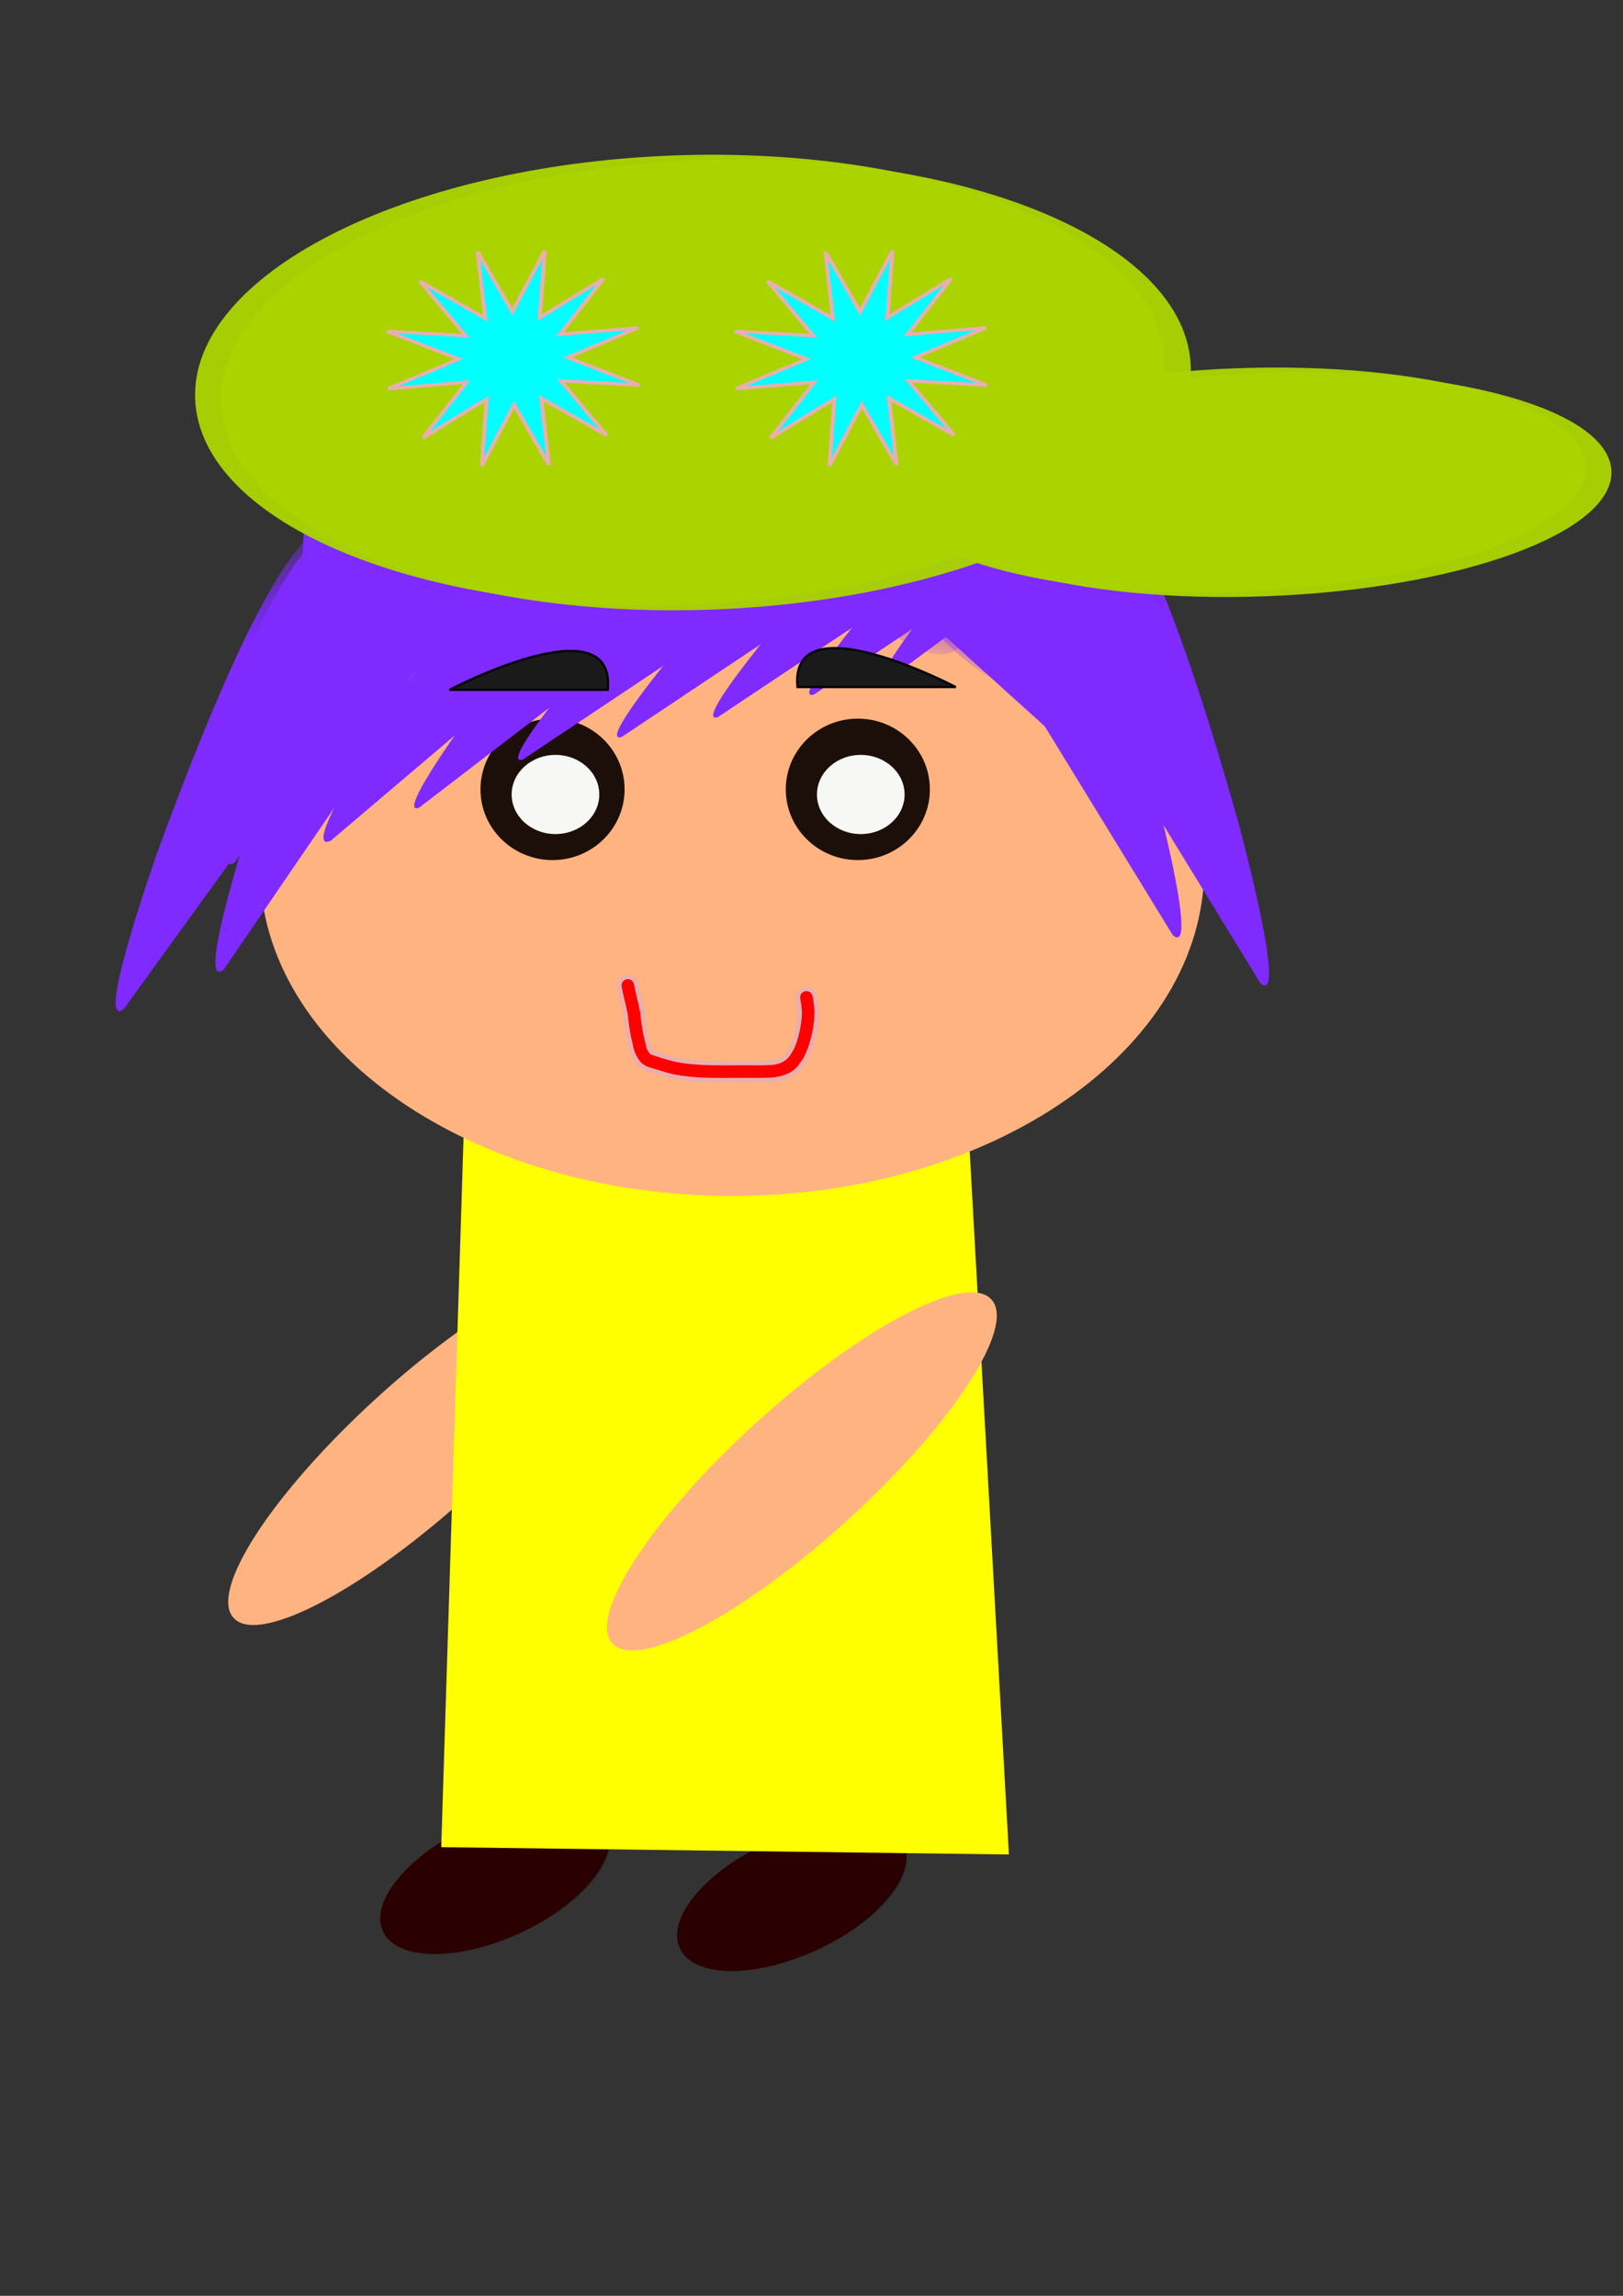 <?xml version="1.0" encoding="UTF-8" standalone="no"?>
<!-- Created with Inkscape (http://www.inkscape.org/) -->

<svg
   xmlns:osb="http://www.openswatchbook.org/uri/2009/osb"
   xmlns:dc="http://purl.org/dc/elements/1.1/"
   xmlns:cc="http://creativecommons.org/ns#"
   xmlns:rdf="http://www.w3.org/1999/02/22-rdf-syntax-ns#"
   xmlns:svg="http://www.w3.org/2000/svg"
   xmlns="http://www.w3.org/2000/svg"
   xmlns:xlink="http://www.w3.org/1999/xlink"
   xmlns:sodipodi="http://sodipodi.sourceforge.net/DTD/sodipodi-0.dtd"
   xmlns:inkscape="http://www.inkscape.org/namespaces/inkscape"
   width="744.094"
   height="1052.362"
   id="svg2"
   version="1.1"
   inkscape:version="0.48.4 r9939"
   sodipodi:docname="16svg.svg">
  <rect width="100%" height="100%" fill="#333333" stroke="none"/>
  <defs
     id="defs4">
    <linearGradient
       inkscape:collect="always"
       id="linearGradient4732">
      <stop
         style="stop-color:#2b0000;stop-opacity:1"
         offset="0"
         id="stop4734" />
      <stop
         style="stop-color:#000000;stop-opacity:0;"
         offset="1"
         id="stop4736" />
    </linearGradient>
    <inkscape:perspective
       sodipodi:type="inkscape:persp3d"
       inkscape:vp_x="0 : 526.18109 : 1"
       inkscape:vp_y="0 : 1000 : 0"
       inkscape:vp_z="744.09448 : 526.18109 : 1"
       inkscape:persp3d-origin="372.04724 : 350.78739 : 1"
       id="perspective3653" />
    <linearGradient
       inkscape:collect="always"
       id="linearGradient5327">
      <stop
         style="stop-color:#7f2aff;stop-opacity:1;"
         offset="0"
         id="stop5329" />
      <stop
         style="stop-color:#7f2aff;stop-opacity:0;"
         offset="1"
         id="stop5331" />
    </linearGradient>
    <linearGradient
       id="linearGradient5223"
       osb:paint="solid">
      <stop
         style="stop-color:#00ffff;stop-opacity:1;"
         offset="0"
         id="stop5225" />
    </linearGradient>
    <linearGradient
       inkscape:collect="always"
       xlink:href="#linearGradient5327"
       id="linearGradient5436"
       gradientUnits="userSpaceOnUse"
       gradientTransform="matrix(0.585,0.222,0.112,-0.296,59.102,867.108)"
       x1="89.18"
       y1="509.747"
       x2="128.665"
       y2="442.354" />
    <linearGradient
       inkscape:collect="always"
       xlink:href="#linearGradient5327"
       id="linearGradient3707"
       gradientUnits="userSpaceOnUse"
       gradientTransform="matrix(-0.772,0.237,0.135,0.332,441.059,154.075)"
       x1="89.18"
       y1="509.747"
       x2="128.665"
       y2="442.354" />
    <linearGradient
       inkscape:collect="always"
       xlink:href="#linearGradient5327"
       id="linearGradient3710"
       gradientUnits="userSpaceOnUse"
       gradientTransform="matrix(0.976,0.003,-0.002,-0.25,413.583,433.781)"
       x1="89.18"
       y1="509.747"
       x2="128.665"
       y2="442.354" />
    <linearGradient
       inkscape:collect="always"
       xlink:href="#linearGradient5327"
       id="linearGradient3713"
       gradientUnits="userSpaceOnUse"
       gradientTransform="matrix(0.606,0.795,-0.42,0.32,347.682,121.797)"
       x1="89.18"
       y1="509.747"
       x2="128.665"
       y2="442.354" />
    <linearGradient
       inkscape:collect="always"
       xlink:href="#linearGradient5327"
       id="linearGradient3716"
       gradientUnits="userSpaceOnUse"
       gradientTransform="matrix(0.806,0.592,-0.313,0.426,347.58,59.401)"
       x1="89.18"
       y1="509.747"
       x2="128.665"
       y2="442.354" />
    <linearGradient
       inkscape:collect="always"
       xlink:href="#linearGradient5327"
       id="linearGradient3719"
       gradientUnits="userSpaceOnUse"
       gradientTransform="matrix(0.869,0.495,-0.262,0.459,217.197,76.6)"
       x1="89.18"
       y1="509.747"
       x2="128.665"
       y2="442.354" />
    <linearGradient
       inkscape:collect="always"
       xlink:href="#linearGradient5327"
       id="linearGradient3722"
       gradientUnits="userSpaceOnUse"
       gradientTransform="matrix(-0.635,-0.655,-0.376,0.364,506.608,172.945)"
       x1="89.18"
       y1="509.747"
       x2="128.665"
       y2="442.354" />
    <linearGradient
       inkscape:collect="always"
       xlink:href="#linearGradient5327"
       id="linearGradient3725"
       gradientUnits="userSpaceOnUse"
       gradientTransform="matrix(-0.844,0.536,0.283,0.446,400.138,69.541)"
       x1="89.18"
       y1="509.747"
       x2="128.665"
       y2="442.354" />
    <linearGradient
       inkscape:collect="always"
       xlink:href="#linearGradient5327"
       id="linearGradient3728"
       gradientUnits="userSpaceOnUse"
       gradientTransform="matrix(0.823,0.568,-0.285,0.413,263.503,98.464)"
       x1="89.18"
       y1="509.747"
       x2="128.665"
       y2="442.354" />
    <linearGradient
       inkscape:collect="always"
       xlink:href="#linearGradient5327"
       id="linearGradient3731"
       gradientUnits="userSpaceOnUse"
       gradientTransform="matrix(0.331,0.362,-0.328,0.375,593.212,102.738)"
       x1="89.18"
       y1="509.747"
       x2="128.665"
       y2="442.354" />
    <linearGradient
       inkscape:collect="always"
       xlink:href="#linearGradient5327"
       id="linearGradient3734"
       gradientUnits="userSpaceOnUse"
       gradientTransform="matrix(0.5,0.496,-0.495,0.514,662.534,9.393)"
       x1="89.18"
       y1="509.747"
       x2="128.665"
       y2="442.354" />
    <linearGradient
       inkscape:collect="always"
       xlink:href="#linearGradient5327"
       id="linearGradient3737"
       gradientUnits="userSpaceOnUse"
       gradientTransform="matrix(0.5,0.496,-0.495,0.514,618.47,19.761)"
       x1="89.18"
       y1="509.747"
       x2="128.665"
       y2="442.354" />
    <linearGradient
       inkscape:collect="always"
       xlink:href="#linearGradient5327"
       id="linearGradient3740"
       gradientUnits="userSpaceOnUse"
       gradientTransform="matrix(0.5,0.496,-0.495,0.514,574.406,28.833)"
       x1="89.18"
       y1="509.747"
       x2="128.665"
       y2="442.354" />
    <linearGradient
       inkscape:collect="always"
       xlink:href="#linearGradient5327"
       id="linearGradient3743"
       gradientUnits="userSpaceOnUse"
       gradientTransform="matrix(0.5,0.496,-0.495,0.514,529.045,39.202)"
       x1="89.18"
       y1="509.747"
       x2="128.665"
       y2="442.354" />
    <linearGradient
       inkscape:collect="always"
       xlink:href="#linearGradient5327"
       id="linearGradient3746"
       gradientUnits="userSpaceOnUse"
       gradientTransform="matrix(0.532,0.462,-0.46,0.545,456.538,42.295)"
       x1="89.18"
       y1="509.747"
       x2="128.665"
       y2="442.354" />
    <linearGradient
       inkscape:collect="always"
       xlink:href="#linearGradient5327"
       id="linearGradient3749"
       gradientUnits="userSpaceOnUse"
       gradientTransform="matrix(0.837,0.448,-0.53,0.706,445.41,-47.79)"
       x1="89.18"
       y1="509.747"
       x2="128.665"
       y2="442.354" />
    <linearGradient
       inkscape:collect="always"
       xlink:href="#linearGradient5327"
       id="linearGradient3752"
       gradientUnits="userSpaceOnUse"
       gradientTransform="matrix(-0.945,0.326,0.326,0.945,366.211,-155.272)"
       x1="89.18"
       y1="509.747"
       x2="128.665"
       y2="442.354" />
    <linearGradient
       inkscape:collect="always"
       xlink:href="#linearGradient5327"
       id="linearGradient3755"
       gradientUnits="userSpaceOnUse"
       gradientTransform="matrix(0.928,0.373,-0.373,0.928,287.348,-130.641)"
       x1="89.18"
       y1="509.747"
       x2="128.665"
       y2="442.354" />
    <linearGradient
       inkscape:collect="always"
       xlink:href="#linearGradient5327"
       id="linearGradient3758"
       gradientUnits="userSpaceOnUse"
       gradientTransform="matrix(-0.994,0.086,-0.083,-0.556,434.382,580.701)"
       x1="89.18"
       y1="509.747"
       x2="128.665"
       y2="442.354" />
    <linearGradient
       inkscape:collect="always"
       xlink:href="#linearGradient5327"
       id="linearGradient3761"
       gradientUnits="userSpaceOnUse"
       gradientTransform="matrix(1,0,0,-0.544,228.098,581.155)"
       x1="89.18"
       y1="509.747"
       x2="128.665"
       y2="442.354" />
    <linearGradient
       inkscape:collect="always"
       xlink:href="#linearGradient5327"
       id="linearGradient3764"
       gradientUnits="userSpaceOnUse"
       gradientTransform="matrix(-0.994,0.082,-0.083,-0.53,477.15,562.186)"
       x1="89.18"
       y1="509.747"
       x2="128.665"
       y2="442.354" />
    <linearGradient
       inkscape:collect="always"
       xlink:href="#linearGradient5327"
       id="linearGradient3767"
       gradientUnits="userSpaceOnUse"
       gradientTransform="matrix(-0.994,0.087,-0.083,-0.561,516.031,585.441)"
       x1="89.18"
       y1="509.747"
       x2="128.665"
       y2="442.354" />
    <linearGradient
       inkscape:collect="always"
       xlink:href="#linearGradient5327"
       id="linearGradient3770"
       gradientUnits="userSpaceOnUse"
       gradientTransform="matrix(1,0,0,-0.523,186.626,571.045)"
       x1="89.18"
       y1="509.747"
       x2="128.665"
       y2="442.354" />
    <linearGradient
       inkscape:collect="always"
       xlink:href="#linearGradient5327"
       id="linearGradient3773"
       gradientUnits="userSpaceOnUse"
       gradientTransform="matrix(1,0,0,-0.529,139.969,582.32)"
       x1="89.18"
       y1="509.747"
       x2="128.665"
       y2="442.354" />
    <linearGradient
       inkscape:collect="always"
       xlink:href="#linearGradient5327"
       id="linearGradient3776"
       gradientUnits="userSpaceOnUse"
       gradientTransform="matrix(-0.994,0.096,-0.083,-0.625,551.023,625.472)"
       x1="89.18"
       y1="509.747"
       x2="128.665"
       y2="442.354" />
    <linearGradient
       inkscape:collect="always"
       xlink:href="#linearGradient5327"
       id="linearGradient3779"
       gradientUnits="userSpaceOnUse"
       gradientTransform="matrix(1,0,0,-0.502,90.721,577.783)"
       x1="89.18"
       y1="509.747"
       x2="128.665"
       y2="442.354" />
    <linearGradient
       inkscape:collect="always"
       xlink:href="#linearGradient5327"
       id="linearGradient3782"
       gradientUnits="userSpaceOnUse"
       gradientTransform="matrix(-0.945,0.326,0.326,0.945,406.388,-133.239)"
       x1="89.18"
       y1="509.747"
       x2="128.665"
       y2="442.354" />
    <linearGradient
       inkscape:collect="always"
       xlink:href="#linearGradient5327"
       id="linearGradient3785"
       gradientUnits="userSpaceOnUse"
       gradientTransform="matrix(0.918,0.398,-0.398,0.918,258.566,-107.101)"
       x1="89.18"
       y1="509.747"
       x2="128.665"
       y2="442.354" />
    <linearGradient
       inkscape:collect="always"
       xlink:href="#linearGradient5327"
       id="linearGradient3791"
       gradientUnits="userSpaceOnUse"
       gradientTransform="matrix(-0.411,0.215,0.225,0.332,347.073,161.3)"
       x1="89.18"
       y1="509.747"
       x2="128.665"
       y2="442.354" />
    <linearGradient
       inkscape:collect="always"
       xlink:href="#linearGradient5327"
       id="linearGradient3795"
       gradientUnits="userSpaceOnUse"
       gradientTransform="matrix(0.928,0.373,-0.373,0.928,292.532,-179.89)"
       x1="89.18"
       y1="509.747"
       x2="128.665"
       y2="442.354" />
    <linearGradient
       inkscape:collect="always"
       xlink:href="#linearGradient5327"
       id="linearGradient3916"
       gradientUnits="userSpaceOnUse"
       gradientTransform="matrix(0.928,0.373,-0.373,0.928,292.532,-179.89)"
       x1="89.18"
       y1="509.747"
       x2="128.665"
       y2="442.354" />
    <linearGradient
       inkscape:collect="always"
       xlink:href="#linearGradient5327"
       id="linearGradient3918"
       gradientUnits="userSpaceOnUse"
       gradientTransform="matrix(-0.411,0.215,0.225,0.332,347.073,161.3)"
       x1="89.18"
       y1="509.747"
       x2="128.665"
       y2="442.354" />
    <linearGradient
       inkscape:collect="always"
       xlink:href="#linearGradient5327"
       id="linearGradient3920"
       gradientUnits="userSpaceOnUse"
       gradientTransform="matrix(0.918,0.398,-0.398,0.918,258.566,-107.101)"
       x1="89.18"
       y1="509.747"
       x2="128.665"
       y2="442.354" />
    <linearGradient
       inkscape:collect="always"
       xlink:href="#linearGradient5327"
       id="linearGradient3922"
       gradientUnits="userSpaceOnUse"
       gradientTransform="matrix(-0.945,0.326,0.326,0.945,406.388,-133.239)"
       x1="89.18"
       y1="509.747"
       x2="128.665"
       y2="442.354" />
    <linearGradient
       inkscape:collect="always"
       xlink:href="#linearGradient5327"
       id="linearGradient3924"
       gradientUnits="userSpaceOnUse"
       gradientTransform="matrix(1,0,0,-0.502,90.721,577.783)"
       x1="89.18"
       y1="509.747"
       x2="128.665"
       y2="442.354" />
    <linearGradient
       inkscape:collect="always"
       xlink:href="#linearGradient5327"
       id="linearGradient3926"
       gradientUnits="userSpaceOnUse"
       gradientTransform="matrix(-0.994,0.096,-0.083,-0.625,551.023,625.472)"
       x1="89.18"
       y1="509.747"
       x2="128.665"
       y2="442.354" />
    <linearGradient
       inkscape:collect="always"
       xlink:href="#linearGradient5327"
       id="linearGradient3928"
       gradientUnits="userSpaceOnUse"
       gradientTransform="matrix(1,0,0,-0.529,139.969,582.32)"
       x1="89.18"
       y1="509.747"
       x2="128.665"
       y2="442.354" />
    <linearGradient
       inkscape:collect="always"
       xlink:href="#linearGradient5327"
       id="linearGradient3930"
       gradientUnits="userSpaceOnUse"
       gradientTransform="matrix(1,0,0,-0.523,186.626,571.045)"
       x1="89.18"
       y1="509.747"
       x2="128.665"
       y2="442.354" />
    <linearGradient
       inkscape:collect="always"
       xlink:href="#linearGradient5327"
       id="linearGradient3932"
       gradientUnits="userSpaceOnUse"
       gradientTransform="matrix(-0.994,0.087,-0.083,-0.561,516.031,585.441)"
       x1="89.18"
       y1="509.747"
       x2="128.665"
       y2="442.354" />
    <linearGradient
       inkscape:collect="always"
       xlink:href="#linearGradient5327"
       id="linearGradient3934"
       gradientUnits="userSpaceOnUse"
       gradientTransform="matrix(-0.994,0.082,-0.083,-0.53,477.15,562.186)"
       x1="89.18"
       y1="509.747"
       x2="128.665"
       y2="442.354" />
    <linearGradient
       inkscape:collect="always"
       xlink:href="#linearGradient5327"
       id="linearGradient3936"
       gradientUnits="userSpaceOnUse"
       gradientTransform="matrix(1,0,0,-0.544,228.098,581.155)"
       x1="89.18"
       y1="509.747"
       x2="128.665"
       y2="442.354" />
    <linearGradient
       inkscape:collect="always"
       xlink:href="#linearGradient5327"
       id="linearGradient3938"
       gradientUnits="userSpaceOnUse"
       gradientTransform="matrix(-0.994,0.086,-0.083,-0.556,434.382,580.701)"
       x1="89.18"
       y1="509.747"
       x2="128.665"
       y2="442.354" />
    <linearGradient
       inkscape:collect="always"
       xlink:href="#linearGradient5327"
       id="linearGradient3940"
       gradientUnits="userSpaceOnUse"
       gradientTransform="matrix(0.928,0.373,-0.373,0.928,287.348,-130.641)"
       x1="89.18"
       y1="509.747"
       x2="128.665"
       y2="442.354" />
    <linearGradient
       inkscape:collect="always"
       xlink:href="#linearGradient5327"
       id="linearGradient3942"
       gradientUnits="userSpaceOnUse"
       gradientTransform="matrix(-0.945,0.326,0.326,0.945,366.211,-155.272)"
       x1="89.18"
       y1="509.747"
       x2="128.665"
       y2="442.354" />
    <linearGradient
       inkscape:collect="always"
       xlink:href="#linearGradient5327"
       id="linearGradient3944"
       gradientUnits="userSpaceOnUse"
       gradientTransform="matrix(0.837,0.448,-0.53,0.706,445.41,-47.79)"
       x1="89.18"
       y1="509.747"
       x2="128.665"
       y2="442.354" />
    <linearGradient
       inkscape:collect="always"
       xlink:href="#linearGradient5327"
       id="linearGradient3946"
       gradientUnits="userSpaceOnUse"
       gradientTransform="matrix(0.532,0.462,-0.46,0.545,456.538,42.295)"
       x1="89.18"
       y1="509.747"
       x2="128.665"
       y2="442.354" />
    <linearGradient
       inkscape:collect="always"
       xlink:href="#linearGradient5327"
       id="linearGradient3948"
       gradientUnits="userSpaceOnUse"
       gradientTransform="matrix(0.5,0.496,-0.495,0.514,529.045,39.202)"
       x1="89.18"
       y1="509.747"
       x2="128.665"
       y2="442.354" />
    <linearGradient
       inkscape:collect="always"
       xlink:href="#linearGradient5327"
       id="linearGradient3950"
       gradientUnits="userSpaceOnUse"
       gradientTransform="matrix(0.5,0.496,-0.495,0.514,574.406,28.833)"
       x1="89.18"
       y1="509.747"
       x2="128.665"
       y2="442.354" />
    <linearGradient
       inkscape:collect="always"
       xlink:href="#linearGradient5327"
       id="linearGradient3952"
       gradientUnits="userSpaceOnUse"
       gradientTransform="matrix(0.5,0.496,-0.495,0.514,618.47,19.761)"
       x1="89.18"
       y1="509.747"
       x2="128.665"
       y2="442.354" />
    <linearGradient
       inkscape:collect="always"
       xlink:href="#linearGradient5327"
       id="linearGradient3954"
       gradientUnits="userSpaceOnUse"
       gradientTransform="matrix(0.5,0.496,-0.495,0.514,662.534,9.393)"
       x1="89.18"
       y1="509.747"
       x2="128.665"
       y2="442.354" />
    <linearGradient
       inkscape:collect="always"
       xlink:href="#linearGradient5327"
       id="linearGradient3956"
       gradientUnits="userSpaceOnUse"
       gradientTransform="matrix(0.331,0.362,-0.328,0.375,593.212,102.738)"
       x1="89.18"
       y1="509.747"
       x2="128.665"
       y2="442.354" />
    <linearGradient
       inkscape:collect="always"
       xlink:href="#linearGradient5327"
       id="linearGradient3958"
       gradientUnits="userSpaceOnUse"
       gradientTransform="matrix(0.823,0.568,-0.285,0.413,263.503,98.464)"
       x1="89.18"
       y1="509.747"
       x2="128.665"
       y2="442.354" />
    <linearGradient
       inkscape:collect="always"
       xlink:href="#linearGradient5327"
       id="linearGradient3960"
       gradientUnits="userSpaceOnUse"
       gradientTransform="matrix(-0.844,0.536,0.283,0.446,400.138,69.541)"
       x1="89.18"
       y1="509.747"
       x2="128.665"
       y2="442.354" />
    <linearGradient
       inkscape:collect="always"
       xlink:href="#linearGradient5327"
       id="linearGradient3962"
       gradientUnits="userSpaceOnUse"
       gradientTransform="matrix(-0.635,-0.655,-0.376,0.364,506.608,172.945)"
       x1="89.18"
       y1="509.747"
       x2="128.665"
       y2="442.354" />
    <linearGradient
       inkscape:collect="always"
       xlink:href="#linearGradient5327"
       id="linearGradient3964"
       gradientUnits="userSpaceOnUse"
       gradientTransform="matrix(0.869,0.495,-0.262,0.459,217.197,76.6)"
       x1="89.18"
       y1="509.747"
       x2="128.665"
       y2="442.354" />
    <linearGradient
       inkscape:collect="always"
       xlink:href="#linearGradient5327"
       id="linearGradient3966"
       gradientUnits="userSpaceOnUse"
       gradientTransform="matrix(0.806,0.592,-0.313,0.426,347.58,59.401)"
       x1="89.18"
       y1="509.747"
       x2="128.665"
       y2="442.354" />
    <linearGradient
       inkscape:collect="always"
       xlink:href="#linearGradient5327"
       id="linearGradient3968"
       gradientUnits="userSpaceOnUse"
       gradientTransform="matrix(0.606,0.795,-0.42,0.32,347.682,121.797)"
       x1="89.18"
       y1="509.747"
       x2="128.665"
       y2="442.354" />
    <linearGradient
       inkscape:collect="always"
       xlink:href="#linearGradient5327"
       id="linearGradient3970"
       gradientUnits="userSpaceOnUse"
       gradientTransform="matrix(0.976,0.003,-0.002,-0.25,413.583,433.781)"
       x1="89.18"
       y1="509.747"
       x2="128.665"
       y2="442.354" />
    <linearGradient
       inkscape:collect="always"
       xlink:href="#linearGradient5327"
       id="linearGradient3972"
       gradientUnits="userSpaceOnUse"
       gradientTransform="matrix(-0.772,0.237,0.135,0.332,441.059,154.075)"
       x1="89.18"
       y1="509.747"
       x2="128.665"
       y2="442.354" />
    <linearGradient
       inkscape:collect="always"
       xlink:href="#linearGradient5327"
       id="linearGradient3992"
       gradientUnits="userSpaceOnUse"
       gradientTransform="matrix(-0.772,0.237,0.135,0.332,441.059,157.963)"
       x1="89.18"
       y1="509.747"
       x2="128.665"
       y2="442.354" />
    <linearGradient
       inkscape:collect="always"
       xlink:href="#linearGradient5327"
       id="linearGradient3995"
       gradientUnits="userSpaceOnUse"
       gradientTransform="matrix(0.976,0.003,-0.002,-0.25,413.583,437.669)"
       x1="89.18"
       y1="509.747"
       x2="128.665"
       y2="442.354" />
    <linearGradient
       inkscape:collect="always"
       xlink:href="#linearGradient5327"
       id="linearGradient3998"
       gradientUnits="userSpaceOnUse"
       gradientTransform="matrix(0.606,0.795,-0.42,0.32,347.682,125.685)"
       x1="89.18"
       y1="509.747"
       x2="128.665"
       y2="442.354" />
    <linearGradient
       inkscape:collect="always"
       xlink:href="#linearGradient5327"
       id="linearGradient4001"
       gradientUnits="userSpaceOnUse"
       gradientTransform="matrix(0.806,0.592,-0.313,0.426,347.58,63.289)"
       x1="89.18"
       y1="509.747"
       x2="128.665"
       y2="442.354" />
    <linearGradient
       inkscape:collect="always"
       xlink:href="#linearGradient5327"
       id="linearGradient4004"
       gradientUnits="userSpaceOnUse"
       gradientTransform="matrix(0.869,0.495,-0.262,0.459,217.197,80.488)"
       x1="89.18"
       y1="509.747"
       x2="128.665"
       y2="442.354" />
    <linearGradient
       inkscape:collect="always"
       xlink:href="#linearGradient5327"
       id="linearGradient4007"
       gradientUnits="userSpaceOnUse"
       gradientTransform="matrix(-0.635,-0.655,-0.376,0.364,506.608,176.833)"
       x1="89.18"
       y1="509.747"
       x2="128.665"
       y2="442.354" />
    <linearGradient
       inkscape:collect="always"
       xlink:href="#linearGradient5327"
       id="linearGradient4010"
       gradientUnits="userSpaceOnUse"
       gradientTransform="matrix(-0.844,0.536,0.283,0.446,400.138,73.429)"
       x1="89.18"
       y1="509.747"
       x2="128.665"
       y2="442.354" />
    <linearGradient
       inkscape:collect="always"
       xlink:href="#linearGradient5327"
       id="linearGradient4013"
       gradientUnits="userSpaceOnUse"
       gradientTransform="matrix(0.823,0.568,-0.285,0.413,263.503,102.352)"
       x1="89.18"
       y1="509.747"
       x2="128.665"
       y2="442.354" />
    <linearGradient
       inkscape:collect="always"
       xlink:href="#linearGradient5327"
       id="linearGradient4016"
       gradientUnits="userSpaceOnUse"
       gradientTransform="matrix(0.331,0.362,-0.328,0.375,593.212,106.626)"
       x1="89.18"
       y1="509.747"
       x2="128.665"
       y2="442.354" />
    <linearGradient
       inkscape:collect="always"
       xlink:href="#linearGradient5327"
       id="linearGradient4019"
       gradientUnits="userSpaceOnUse"
       gradientTransform="matrix(0.5,0.496,-0.495,0.514,662.534,13.281)"
       x1="89.18"
       y1="509.747"
       x2="128.665"
       y2="442.354" />
    <linearGradient
       inkscape:collect="always"
       xlink:href="#linearGradient5327"
       id="linearGradient4022"
       gradientUnits="userSpaceOnUse"
       gradientTransform="matrix(0.5,0.496,-0.495,0.514,618.47,23.649)"
       x1="89.18"
       y1="509.747"
       x2="128.665"
       y2="442.354" />
    <linearGradient
       inkscape:collect="always"
       xlink:href="#linearGradient5327"
       id="linearGradient4025"
       gradientUnits="userSpaceOnUse"
       gradientTransform="matrix(0.5,0.496,-0.495,0.514,574.406,32.721)"
       x1="89.18"
       y1="509.747"
       x2="128.665"
       y2="442.354" />
    <linearGradient
       inkscape:collect="always"
       xlink:href="#linearGradient5327"
       id="linearGradient4028"
       gradientUnits="userSpaceOnUse"
       gradientTransform="matrix(0.5,0.496,-0.495,0.514,529.045,43.09)"
       x1="89.18"
       y1="509.747"
       x2="128.665"
       y2="442.354" />
    <linearGradient
       inkscape:collect="always"
       xlink:href="#linearGradient5327"
       id="linearGradient4031"
       gradientUnits="userSpaceOnUse"
       gradientTransform="matrix(0.532,0.462,-0.46,0.545,456.538,46.183)"
       x1="89.18"
       y1="509.747"
       x2="128.665"
       y2="442.354" />
    <linearGradient
       inkscape:collect="always"
       xlink:href="#linearGradient5327"
       id="linearGradient4034"
       gradientUnits="userSpaceOnUse"
       gradientTransform="matrix(0.837,0.448,-0.53,0.706,445.41,-43.902)"
       x1="89.18"
       y1="509.747"
       x2="128.665"
       y2="442.354" />
    <linearGradient
       inkscape:collect="always"
       xlink:href="#linearGradient5327"
       id="linearGradient4037"
       gradientUnits="userSpaceOnUse"
       gradientTransform="matrix(-0.945,0.326,0.326,0.945,366.211,-151.383)"
       x1="89.18"
       y1="509.747"
       x2="128.665"
       y2="442.354" />
    <linearGradient
       inkscape:collect="always"
       xlink:href="#linearGradient5327"
       id="linearGradient4040"
       gradientUnits="userSpaceOnUse"
       gradientTransform="matrix(0.928,0.373,-0.373,0.928,287.348,-126.753)"
       x1="89.18"
       y1="509.747"
       x2="128.665"
       y2="442.354" />
    <linearGradient
       inkscape:collect="always"
       xlink:href="#linearGradient5327"
       id="linearGradient4043"
       gradientUnits="userSpaceOnUse"
       gradientTransform="matrix(-0.994,0.086,-0.083,-0.556,434.382,584.589)"
       x1="89.18"
       y1="509.747"
       x2="128.665"
       y2="442.354" />
    <linearGradient
       inkscape:collect="always"
       xlink:href="#linearGradient5327"
       id="linearGradient4046"
       gradientUnits="userSpaceOnUse"
       gradientTransform="matrix(1,0,0,-0.544,228.098,585.043)"
       x1="89.18"
       y1="509.747"
       x2="128.665"
       y2="442.354" />
    <linearGradient
       inkscape:collect="always"
       xlink:href="#linearGradient5327"
       id="linearGradient4049"
       gradientUnits="userSpaceOnUse"
       gradientTransform="matrix(-0.994,0.082,-0.083,-0.53,477.15,566.074)"
       x1="89.18"
       y1="509.747"
       x2="128.665"
       y2="442.354" />
    <linearGradient
       inkscape:collect="always"
       xlink:href="#linearGradient5327"
       id="linearGradient4052"
       gradientUnits="userSpaceOnUse"
       gradientTransform="matrix(-0.994,0.087,-0.083,-0.561,516.031,589.329)"
       x1="89.18"
       y1="509.747"
       x2="128.665"
       y2="442.354" />
    <linearGradient
       inkscape:collect="always"
       xlink:href="#linearGradient5327"
       id="linearGradient4055"
       gradientUnits="userSpaceOnUse"
       gradientTransform="matrix(1,0,0,-0.523,186.626,574.933)"
       x1="89.18"
       y1="509.747"
       x2="128.665"
       y2="442.354" />
    <linearGradient
       inkscape:collect="always"
       xlink:href="#linearGradient5327"
       id="linearGradient4058"
       gradientUnits="userSpaceOnUse"
       gradientTransform="matrix(1,0,0,-0.529,139.969,586.208)"
       x1="89.18"
       y1="509.747"
       x2="128.665"
       y2="442.354" />
    <linearGradient
       inkscape:collect="always"
       xlink:href="#linearGradient5327"
       id="linearGradient4061"
       gradientUnits="userSpaceOnUse"
       gradientTransform="matrix(-0.994,0.096,-0.083,-0.625,551.023,629.36)"
       x1="89.18"
       y1="509.747"
       x2="128.665"
       y2="442.354" />
    <linearGradient
       inkscape:collect="always"
       xlink:href="#linearGradient5327"
       id="linearGradient4064"
       gradientUnits="userSpaceOnUse"
       gradientTransform="matrix(1,0,0,-0.502,90.721,581.671)"
       x1="89.18"
       y1="509.747"
       x2="128.665"
       y2="442.354" />
    <linearGradient
       inkscape:collect="always"
       xlink:href="#linearGradient5327"
       id="linearGradient4067"
       gradientUnits="userSpaceOnUse"
       gradientTransform="matrix(-0.945,0.326,0.326,0.945,406.388,-129.351)"
       x1="89.18"
       y1="509.747"
       x2="128.665"
       y2="442.354" />
    <linearGradient
       inkscape:collect="always"
       xlink:href="#linearGradient5327"
       id="linearGradient4070"
       gradientUnits="userSpaceOnUse"
       gradientTransform="matrix(0.918,0.398,-0.398,0.918,258.566,-103.213)"
       x1="89.18"
       y1="509.747"
       x2="128.665"
       y2="442.354" />
    <linearGradient
       inkscape:collect="always"
       xlink:href="#linearGradient5327"
       id="linearGradient4076"
       gradientUnits="userSpaceOnUse"
       gradientTransform="matrix(-0.411,0.215,0.225,0.332,347.073,165.188)"
       x1="89.18"
       y1="509.747"
       x2="128.665"
       y2="442.354" />
    <linearGradient
       inkscape:collect="always"
       xlink:href="#linearGradient5327"
       id="linearGradient4080"
       gradientUnits="userSpaceOnUse"
       gradientTransform="matrix(0.928,0.373,-0.373,0.928,292.532,-176.002)"
       x1="89.18"
       y1="509.747"
       x2="128.665"
       y2="442.354" />
    <linearGradient
       inkscape:collect="always"
       xlink:href="#linearGradient5327"
       id="linearGradient4140"
       gradientUnits="userSpaceOnUse"
       gradientTransform="matrix(0.928,0.373,-0.373,0.928,292.532,-176.002)"
       x1="89.18"
       y1="509.747"
       x2="128.665"
       y2="442.354" />
    <linearGradient
       inkscape:collect="always"
       xlink:href="#linearGradient5327"
       id="linearGradient4142"
       gradientUnits="userSpaceOnUse"
       gradientTransform="matrix(-0.411,0.215,0.225,0.332,347.073,165.188)"
       x1="89.18"
       y1="509.747"
       x2="128.665"
       y2="442.354" />
    <linearGradient
       inkscape:collect="always"
       xlink:href="#linearGradient5327"
       id="linearGradient4144"
       gradientUnits="userSpaceOnUse"
       gradientTransform="matrix(-0.945,0.326,0.326,0.945,406.388,-129.351)"
       x1="89.18"
       y1="509.747"
       x2="128.665"
       y2="442.354" />
    <linearGradient
       inkscape:collect="always"
       xlink:href="#linearGradient5327"
       id="linearGradient4146"
       gradientUnits="userSpaceOnUse"
       gradientTransform="matrix(1,0,0,-0.502,90.721,581.671)"
       x1="89.18"
       y1="509.747"
       x2="128.665"
       y2="442.354" />
    <linearGradient
       inkscape:collect="always"
       xlink:href="#linearGradient5327"
       id="linearGradient4148"
       gradientUnits="userSpaceOnUse"
       gradientTransform="matrix(-0.994,0.096,-0.083,-0.625,551.023,629.36)"
       x1="89.18"
       y1="509.747"
       x2="128.665"
       y2="442.354" />
    <linearGradient
       inkscape:collect="always"
       xlink:href="#linearGradient5327"
       id="linearGradient4150"
       gradientUnits="userSpaceOnUse"
       gradientTransform="matrix(1,0,0,-0.529,139.969,586.208)"
       x1="89.18"
       y1="509.747"
       x2="128.665"
       y2="442.354" />
    <linearGradient
       inkscape:collect="always"
       xlink:href="#linearGradient5327"
       id="linearGradient4152"
       gradientUnits="userSpaceOnUse"
       gradientTransform="matrix(1,0,0,-0.523,186.626,574.933)"
       x1="89.18"
       y1="509.747"
       x2="128.665"
       y2="442.354" />
    <linearGradient
       inkscape:collect="always"
       xlink:href="#linearGradient5327"
       id="linearGradient4154"
       gradientUnits="userSpaceOnUse"
       gradientTransform="matrix(-0.994,0.087,-0.083,-0.561,516.031,589.329)"
       x1="89.18"
       y1="509.747"
       x2="128.665"
       y2="442.354" />
    <linearGradient
       inkscape:collect="always"
       xlink:href="#linearGradient5327"
       id="linearGradient4156"
       gradientUnits="userSpaceOnUse"
       gradientTransform="matrix(-0.994,0.082,-0.083,-0.53,477.15,566.074)"
       x1="89.18"
       y1="509.747"
       x2="128.665"
       y2="442.354" />
    <linearGradient
       inkscape:collect="always"
       xlink:href="#linearGradient5327"
       id="linearGradient4158"
       gradientUnits="userSpaceOnUse"
       gradientTransform="matrix(1,0,0,-0.544,228.098,585.043)"
       x1="89.18"
       y1="509.747"
       x2="128.665"
       y2="442.354" />
    <linearGradient
       inkscape:collect="always"
       xlink:href="#linearGradient5327"
       id="linearGradient4160"
       gradientUnits="userSpaceOnUse"
       gradientTransform="matrix(-0.994,0.086,-0.083,-0.556,434.382,584.589)"
       x1="89.18"
       y1="509.747"
       x2="128.665"
       y2="442.354" />
    <linearGradient
       inkscape:collect="always"
       xlink:href="#linearGradient5327"
       id="linearGradient4162"
       gradientUnits="userSpaceOnUse"
       gradientTransform="matrix(0.928,0.373,-0.373,0.928,287.348,-126.753)"
       x1="89.18"
       y1="509.747"
       x2="128.665"
       y2="442.354" />
    <linearGradient
       inkscape:collect="always"
       xlink:href="#linearGradient5327"
       id="linearGradient4164"
       gradientUnits="userSpaceOnUse"
       gradientTransform="matrix(-0.945,0.326,0.326,0.945,366.211,-151.383)"
       x1="89.18"
       y1="509.747"
       x2="128.665"
       y2="442.354" />
    <linearGradient
       inkscape:collect="always"
       xlink:href="#linearGradient5327"
       id="linearGradient4166"
       gradientUnits="userSpaceOnUse"
       gradientTransform="matrix(0.837,0.448,-0.53,0.706,445.41,-43.902)"
       x1="89.18"
       y1="509.747"
       x2="128.665"
       y2="442.354" />
    <linearGradient
       inkscape:collect="always"
       xlink:href="#linearGradient5327"
       id="linearGradient4168"
       gradientUnits="userSpaceOnUse"
       gradientTransform="matrix(0.532,0.462,-0.46,0.545,456.538,46.183)"
       x1="89.18"
       y1="509.747"
       x2="128.665"
       y2="442.354" />
    <linearGradient
       inkscape:collect="always"
       xlink:href="#linearGradient5327"
       id="linearGradient4170"
       gradientUnits="userSpaceOnUse"
       gradientTransform="matrix(0.5,0.496,-0.495,0.514,529.045,43.09)"
       x1="89.18"
       y1="509.747"
       x2="128.665"
       y2="442.354" />
    <linearGradient
       inkscape:collect="always"
       xlink:href="#linearGradient5327"
       id="linearGradient4172"
       gradientUnits="userSpaceOnUse"
       gradientTransform="matrix(0.5,0.496,-0.495,0.514,574.406,32.721)"
       x1="89.18"
       y1="509.747"
       x2="128.665"
       y2="442.354" />
    <linearGradient
       inkscape:collect="always"
       xlink:href="#linearGradient5327"
       id="linearGradient4174"
       gradientUnits="userSpaceOnUse"
       gradientTransform="matrix(0.5,0.496,-0.495,0.514,618.47,23.649)"
       x1="89.18"
       y1="509.747"
       x2="128.665"
       y2="442.354" />
    <linearGradient
       inkscape:collect="always"
       xlink:href="#linearGradient5327"
       id="linearGradient4176"
       gradientUnits="userSpaceOnUse"
       gradientTransform="matrix(0.5,0.496,-0.495,0.514,662.534,13.281)"
       x1="89.18"
       y1="509.747"
       x2="128.665"
       y2="442.354" />
    <linearGradient
       inkscape:collect="always"
       xlink:href="#linearGradient5327"
       id="linearGradient4178"
       gradientUnits="userSpaceOnUse"
       gradientTransform="matrix(0.331,0.362,-0.328,0.375,593.212,106.626)"
       x1="89.18"
       y1="509.747"
       x2="128.665"
       y2="442.354" />
    <linearGradient
       inkscape:collect="always"
       xlink:href="#linearGradient5327"
       id="linearGradient4180"
       gradientUnits="userSpaceOnUse"
       gradientTransform="matrix(0.823,0.568,-0.285,0.413,263.503,102.352)"
       x1="89.18"
       y1="509.747"
       x2="128.665"
       y2="442.354" />
    <linearGradient
       inkscape:collect="always"
       xlink:href="#linearGradient5327"
       id="linearGradient4182"
       gradientUnits="userSpaceOnUse"
       gradientTransform="matrix(-0.844,0.536,0.283,0.446,400.138,73.429)"
       x1="89.18"
       y1="509.747"
       x2="128.665"
       y2="442.354" />
    <linearGradient
       inkscape:collect="always"
       xlink:href="#linearGradient5327"
       id="linearGradient4184"
       gradientUnits="userSpaceOnUse"
       gradientTransform="matrix(-0.635,-0.655,-0.376,0.364,506.608,176.833)"
       x1="89.18"
       y1="509.747"
       x2="128.665"
       y2="442.354" />
    <linearGradient
       inkscape:collect="always"
       xlink:href="#linearGradient5327"
       id="linearGradient4186"
       gradientUnits="userSpaceOnUse"
       gradientTransform="matrix(0.869,0.495,-0.262,0.459,217.197,80.488)"
       x1="89.18"
       y1="509.747"
       x2="128.665"
       y2="442.354" />
    <linearGradient
       inkscape:collect="always"
       xlink:href="#linearGradient5327"
       id="linearGradient4188"
       gradientUnits="userSpaceOnUse"
       gradientTransform="matrix(0.806,0.592,-0.313,0.426,347.58,63.289)"
       x1="89.18"
       y1="509.747"
       x2="128.665"
       y2="442.354" />
    <linearGradient
       inkscape:collect="always"
       xlink:href="#linearGradient5327"
       id="linearGradient4190"
       gradientUnits="userSpaceOnUse"
       gradientTransform="matrix(0.606,0.795,-0.42,0.32,347.682,125.685)"
       x1="89.18"
       y1="509.747"
       x2="128.665"
       y2="442.354" />
    <linearGradient
       inkscape:collect="always"
       xlink:href="#linearGradient5327"
       id="linearGradient4192"
       gradientUnits="userSpaceOnUse"
       gradientTransform="matrix(0.976,0.003,-0.002,-0.25,413.583,437.669)"
       x1="89.18"
       y1="509.747"
       x2="128.665"
       y2="442.354" />
    <linearGradient
       inkscape:collect="always"
       xlink:href="#linearGradient5327"
       id="linearGradient4194"
       gradientUnits="userSpaceOnUse"
       gradientTransform="matrix(-0.772,0.237,0.135,0.332,441.059,157.963)"
       x1="89.18"
       y1="509.747"
       x2="128.665"
       y2="442.354" />
    <linearGradient
       inkscape:collect="always"
       xlink:href="#linearGradient5327"
       id="linearGradient4213"
       gradientUnits="userSpaceOnUse"
       gradientTransform="matrix(-0.772,0.237,0.135,0.332,441.059,157.963)"
       x1="89.18"
       y1="509.747"
       x2="128.665"
       y2="442.354" />
    <linearGradient
       inkscape:collect="always"
       xlink:href="#linearGradient5327"
       id="linearGradient4216"
       gradientUnits="userSpaceOnUse"
       gradientTransform="matrix(0.976,0.003,-0.002,-0.25,413.583,437.669)"
       x1="89.18"
       y1="509.747"
       x2="128.665"
       y2="442.354" />
    <linearGradient
       inkscape:collect="always"
       xlink:href="#linearGradient5327"
       id="linearGradient4219"
       gradientUnits="userSpaceOnUse"
       gradientTransform="matrix(0.606,0.795,-0.42,0.32,347.682,125.685)"
       x1="89.18"
       y1="509.747"
       x2="128.665"
       y2="442.354" />
    <linearGradient
       inkscape:collect="always"
       xlink:href="#linearGradient5327"
       id="linearGradient4222"
       gradientUnits="userSpaceOnUse"
       gradientTransform="matrix(0.806,0.592,-0.313,0.426,347.58,63.289)"
       x1="89.18"
       y1="509.747"
       x2="128.665"
       y2="442.354" />
    <linearGradient
       inkscape:collect="always"
       xlink:href="#linearGradient5327"
       id="linearGradient4225"
       gradientUnits="userSpaceOnUse"
       gradientTransform="matrix(0.869,0.495,-0.262,0.459,217.197,80.488)"
       x1="89.18"
       y1="509.747"
       x2="128.665"
       y2="442.354" />
    <linearGradient
       inkscape:collect="always"
       xlink:href="#linearGradient5327"
       id="linearGradient4228"
       gradientUnits="userSpaceOnUse"
       gradientTransform="matrix(-0.635,-0.655,-0.376,0.364,506.608,176.833)"
       x1="89.18"
       y1="509.747"
       x2="128.665"
       y2="442.354" />
    <linearGradient
       inkscape:collect="always"
       xlink:href="#linearGradient5327"
       id="linearGradient4231"
       gradientUnits="userSpaceOnUse"
       gradientTransform="matrix(-0.844,0.536,0.283,0.446,400.138,73.429)"
       x1="89.18"
       y1="509.747"
       x2="128.665"
       y2="442.354" />
    <linearGradient
       inkscape:collect="always"
       xlink:href="#linearGradient5327"
       id="linearGradient4234"
       gradientUnits="userSpaceOnUse"
       gradientTransform="matrix(0.823,0.568,-0.285,0.413,263.503,102.352)"
       x1="89.18"
       y1="509.747"
       x2="128.665"
       y2="442.354" />
    <linearGradient
       inkscape:collect="always"
       xlink:href="#linearGradient5327"
       id="linearGradient4237"
       gradientUnits="userSpaceOnUse"
       gradientTransform="matrix(0.331,0.362,-0.328,0.375,593.212,106.626)"
       x1="89.18"
       y1="509.747"
       x2="128.665"
       y2="442.354" />
    <linearGradient
       inkscape:collect="always"
       xlink:href="#linearGradient5327"
       id="linearGradient4240"
       gradientUnits="userSpaceOnUse"
       gradientTransform="matrix(0.5,0.496,-0.495,0.514,662.534,13.281)"
       x1="89.18"
       y1="509.747"
       x2="128.665"
       y2="442.354" />
    <linearGradient
       inkscape:collect="always"
       xlink:href="#linearGradient5327"
       id="linearGradient4243"
       gradientUnits="userSpaceOnUse"
       gradientTransform="matrix(0.5,0.496,-0.495,0.514,618.47,23.649)"
       x1="89.18"
       y1="509.747"
       x2="128.665"
       y2="442.354" />
    <linearGradient
       inkscape:collect="always"
       xlink:href="#linearGradient5327"
       id="linearGradient4246"
       gradientUnits="userSpaceOnUse"
       gradientTransform="matrix(0.5,0.496,-0.495,0.514,574.406,32.721)"
       x1="89.18"
       y1="509.747"
       x2="128.665"
       y2="442.354" />
    <linearGradient
       inkscape:collect="always"
       xlink:href="#linearGradient5327"
       id="linearGradient4249"
       gradientUnits="userSpaceOnUse"
       gradientTransform="matrix(0.5,0.496,-0.495,0.514,529.045,43.09)"
       x1="89.18"
       y1="509.747"
       x2="128.665"
       y2="442.354" />
    <linearGradient
       inkscape:collect="always"
       xlink:href="#linearGradient5327"
       id="linearGradient4252"
       gradientUnits="userSpaceOnUse"
       gradientTransform="matrix(0.532,0.462,-0.46,0.545,456.538,46.183)"
       x1="89.18"
       y1="509.747"
       x2="128.665"
       y2="442.354" />
    <linearGradient
       inkscape:collect="always"
       xlink:href="#linearGradient5327"
       id="linearGradient4255"
       gradientUnits="userSpaceOnUse"
       gradientTransform="matrix(0.837,0.448,-0.53,0.706,445.41,-43.902)"
       x1="89.18"
       y1="509.747"
       x2="128.665"
       y2="442.354" />
    <linearGradient
       inkscape:collect="always"
       xlink:href="#linearGradient5327"
       id="linearGradient4258"
       gradientUnits="userSpaceOnUse"
       gradientTransform="matrix(-0.945,0.326,0.326,0.945,366.211,-151.383)"
       x1="89.18"
       y1="509.747"
       x2="128.665"
       y2="442.354" />
    <linearGradient
       inkscape:collect="always"
       xlink:href="#linearGradient5327"
       id="linearGradient4261"
       gradientUnits="userSpaceOnUse"
       gradientTransform="matrix(0.928,0.373,-0.373,0.928,287.348,-126.753)"
       x1="89.18"
       y1="509.747"
       x2="128.665"
       y2="442.354" />
    <linearGradient
       inkscape:collect="always"
       xlink:href="#linearGradient5327"
       id="linearGradient4264"
       gradientUnits="userSpaceOnUse"
       gradientTransform="matrix(-0.994,0.086,-0.083,-0.556,434.382,584.589)"
       x1="89.18"
       y1="509.747"
       x2="128.665"
       y2="442.354" />
    <linearGradient
       inkscape:collect="always"
       xlink:href="#linearGradient5327"
       id="linearGradient4267"
       gradientUnits="userSpaceOnUse"
       gradientTransform="matrix(1,0,0,-0.544,228.098,585.043)"
       x1="89.18"
       y1="509.747"
       x2="128.665"
       y2="442.354" />
    <linearGradient
       inkscape:collect="always"
       xlink:href="#linearGradient5327"
       id="linearGradient4270"
       gradientUnits="userSpaceOnUse"
       gradientTransform="matrix(-0.994,0.082,-0.083,-0.53,477.15,566.074)"
       x1="89.18"
       y1="509.747"
       x2="128.665"
       y2="442.354" />
    <linearGradient
       inkscape:collect="always"
       xlink:href="#linearGradient5327"
       id="linearGradient4273"
       gradientUnits="userSpaceOnUse"
       gradientTransform="matrix(-0.994,0.087,-0.083,-0.561,516.031,589.329)"
       x1="89.18"
       y1="509.747"
       x2="128.665"
       y2="442.354" />
    <linearGradient
       inkscape:collect="always"
       xlink:href="#linearGradient5327"
       id="linearGradient4276"
       gradientUnits="userSpaceOnUse"
       gradientTransform="matrix(1,0,0,-0.523,186.626,574.933)"
       x1="89.18"
       y1="509.747"
       x2="128.665"
       y2="442.354" />
    <linearGradient
       inkscape:collect="always"
       xlink:href="#linearGradient5327"
       id="linearGradient4279"
       gradientUnits="userSpaceOnUse"
       gradientTransform="matrix(1,0,0,-0.529,139.969,586.208)"
       x1="89.18"
       y1="509.747"
       x2="128.665"
       y2="442.354" />
    <linearGradient
       inkscape:collect="always"
       xlink:href="#linearGradient5327"
       id="linearGradient4282"
       gradientUnits="userSpaceOnUse"
       gradientTransform="matrix(-0.994,0.096,-0.083,-0.625,551.023,629.36)"
       x1="89.18"
       y1="509.747"
       x2="128.665"
       y2="442.354" />
    <linearGradient
       inkscape:collect="always"
       xlink:href="#linearGradient5327"
       id="linearGradient4285"
       gradientUnits="userSpaceOnUse"
       gradientTransform="matrix(1,0,0,-0.502,90.721,581.671)"
       x1="89.18"
       y1="509.747"
       x2="128.665"
       y2="442.354" />
    <linearGradient
       inkscape:collect="always"
       xlink:href="#linearGradient5327"
       id="linearGradient4288"
       gradientUnits="userSpaceOnUse"
       gradientTransform="matrix(-0.945,0.326,0.326,0.945,406.388,-129.351)"
       x1="89.18"
       y1="509.747"
       x2="128.665"
       y2="442.354" />
    <linearGradient
       inkscape:collect="always"
       xlink:href="#linearGradient5327"
       id="linearGradient4294"
       gradientUnits="userSpaceOnUse"
       gradientTransform="matrix(-0.411,0.215,0.225,0.332,347.073,165.188)"
       x1="89.18"
       y1="509.747"
       x2="128.665"
       y2="442.354" />
    <linearGradient
       inkscape:collect="always"
       xlink:href="#linearGradient5327"
       id="linearGradient4298"
       gradientUnits="userSpaceOnUse"
       gradientTransform="matrix(0.928,0.373,-0.373,0.928,292.532,-176.002)"
       x1="89.18"
       y1="509.747"
       x2="128.665"
       y2="442.354" />
    <linearGradient
       inkscape:collect="always"
       xlink:href="#linearGradient4732"
       id="linearGradient4738"
       x1="169.278"
       y1="969.417"
       x2="204.77"
       y2="947.385"
       gradientUnits="userSpaceOnUse" />
    <linearGradient
       inkscape:collect="always"
       xlink:href="#linearGradient4732"
       id="linearGradient4750"
       gradientUnits="userSpaceOnUse"
       x1="169.278"
       y1="969.417"
       x2="204.77"
       y2="947.385" />
  </defs>
  <sodipodi:namedview
     id="base"
     pagecolor="#ffffff"
     bordercolor="#666666"
     borderopacity="1.0"
     inkscape:pageopacity="0.0"
     inkscape:pageshadow="2"
     inkscape:zoom="0.77159747"
     inkscape:cx="372.04724"
     inkscape:cy="501.51928"
     inkscape:document-units="px"
     inkscape:current-layer="layer1"
     showgrid="false"
     inkscape:window-width="1215"
     inkscape:window-height="1000"
     inkscape:window-x="65"
     inkscape:window-y="24"
     inkscape:window-maximized="1" />
  <g
     inkscape:label="Layer 1"
     inkscape:groupmode="layer"
     id="layer1">
    <path
       style="fill:none;stroke:none"
       id="path4656"
       d="m 99.708,774.003 c -1.761,3.129 -4.408,5.906 -5.284,9.388 -1.193,4.738 2.925,11.433 -0.763,14.639 -6.879,5.98 -64.751,76.574 -86.28,36.156 -1.681,-3.156 7.08,5.329 10.145,3.487 25.631,-15.408 48.224,-35.38 72.336,-53.07 3.465,1.945 8.612,2.283 10.394,5.834 18.082,36.034 -53.065,57.453 -65.008,65.93 -5.437,-2.674 32.383,-79.568 37.821,-76.894 l 0,0 c -53.891,41.585 -63.856,23.152 -62.263,59.888 0.035,0.798 0.304,-1.568 0.456,-2.352 22.019,-19.945 42.034,-42.357 66.057,-59.836 3.588,-2.61 9.906,5.28 13.123,2.224 2.954,-2.806 -8.096,-5.52 -11.685,-3.59 -26.913,14.472 -51.68,32.719 -76.257,50.878 -2.408,1.779 -0.803,8.985 -3.69,8.19 -3.399,-0.935 -2.125,-6.722 -3.188,-10.083 -3.591,-7.36 100.496,-58.148 104.087,-50.788 z"
       inkscape:connector-curvature="0" />
    <g
       id="g4752">
      <path
         sodipodi:type="arc"
         style="fill:#2b0000;fill-opacity:1;stroke:url(#linearGradient4750)"
         id="path4748"
         sodipodi:cx="158.11353"
         sodipodi:cy="947.38519"
         sodipodi:rx="46.656452"
         sodipodi:ry="22.032213"
         d="m 204.77,947.385 a 46.656,22.032 0 1 1 -93.313,0 46.656,22.032 0 1 1 93.313,0 z"
         transform="matrix(1.095,-0.505,0.503,1.091,-286.377,-84.522)"
         inkscape:transform-center-x="14.256138"
         inkscape:transform-center-y="15.55215" />
      <path
         inkscape:transform-center-y="15.55215"
         inkscape:transform-center-x="14.256138"
         transform="matrix(1.095,-0.505,0.503,1.091,-422.458,-92.298)"
         d="m 204.77,947.385 a 46.656,22.032 0 1 1 -93.313,0 46.656,22.032 0 1 1 93.313,0 z"
         sodipodi:ry="22.032213"
         sodipodi:rx="46.656452"
         sodipodi:cy="947.38519"
         sodipodi:cx="158.11353"
         id="path4722"
         style="fill:#2b0000;fill-opacity:1;stroke:url(#linearGradient4738)"
         sodipodi:type="arc" />
      <g
         id="g4664">
        <path
           sodipodi:type="arc"
           style="fill:#ffb380;stroke:none"
           id="path4660"
           sodipodi:cx="98.496956"
           sodipodi:cy="685.59064"
           sodipodi:rx="53.136513"
           sodipodi:ry="28.512276"
           d="m 151.633,685.591 a 53.137,28.512 0 1 1 -106.273,0 53.137,28.512 0 1 1 106.273,0 z"
           transform="matrix(1.635,-1.483,0.718,0.791,-459.314,266.57)" />
        <g
           id="g4593">
          <g
             id="g4590">
            <path
               style="fill:#ffff00;stroke:none"
               d="m 213.447,491.935 -11.154,354.772 260.268,3.363 -20.45,-366.541 c 0,0 -91.094,126.104 -228.664,8.407 z"
               id="path4588"
               inkscape:connector-curvature="0" />
          </g>
          <g
             transform="translate(9.072,-60.913)"
             id="g4343">
            <path
               style="fill:url(#linearGradient4070);fill-opacity:1;stroke:none"
               d="m 63.63,450.008 c 0,0 -29.867,83.77 -15.985,73.461 L 161.398,366.266 c 0,0 3.567,-192.498 -97.768,83.742 z"
               id="path5277"
               inkscape:connector-curvature="0"
               sodipodi:nodetypes="cccc" />
            <path
               style="fill:url(#linearGradient4298);fill-opacity:1;stroke:none"
               d="m 112.627,382.288 c 0,0 -27.59,84.547 -13.993,73.866 L 208.095,295.933 c 0,0 -1.64,-192.524 -95.468,86.356 z"
               id="path4476"
               inkscape:connector-curvature="0"
               sodipodi:nodetypes="cccc" />
            <path
               sodipodi:type="arc"
               style="fill:#ffb380;fill-opacity:1;stroke-width:0;stroke-miterlimit:4;stroke-dasharray:none"
               id="path2987"
               sodipodi:cx="346.03534"
               sodipodi:cy="514.51697"
               sodipodi:rx="216.4341"
               sodipodi:ry="150.33745"
               d="m 562.469,514.517 c 0,83.029 -96.901,150.337 -216.434,150.337 -119.533,0 -216.434,-67.308 -216.434,-150.337 0,-83.029 96.901,-150.337 216.434,-150.337 119.533,0 216.434,67.308 216.434,150.337 z"
               transform="translate(-19.44,-55.729)" />
            <path
               sodipodi:nodetypes="cccc"
               inkscape:connector-curvature="0"
               id="path4498"
               d="m 461.734,368.395 c 0,0 17.525,30.747 10.61,27.624 L 412.555,342.052 c 0,0 -9.938,-74.866 49.18,26.342 z"
               style="fill:url(#linearGradient4294);fill-opacity:1;stroke:none"
               inkscape:transform-center-x="-23.029251"
               inkscape:transform-center-y="-13.353343" />
            <g
               id="g4466"
               transform="translate(7.776,-283.827)">
              <path
                 sodipodi:type="arc"
                 style="fill:#140a05;fill-opacity:0.961;stroke:none"
                 id="path4458"
                 sodipodi:cx="155.5215"
                 sodipodi:cy="671.98248"
                 sodipodi:rx="46.656452"
                 sodipodi:ry="44.712433"
                 d="m 202.178,671.982 c 0,24.694 -20.889,44.712 -46.656,44.712 -25.768,0 -46.656,-20.018 -46.656,-44.712 0,-24.694 20.889,-44.712 46.656,-44.712 25.768,0 46.656,20.018 46.656,44.712 z"
                 transform="matrix(0.708,0,0,0.725,126.361,219.383)" />
              <path
                 sodipodi:type="arc"
                 style="fill:#ffffff;fill-opacity:0.961;stroke:none"
                 id="path4460"
                 sodipodi:cx="349.27539"
                 sodipodi:cy="673.92651"
                 sodipodi:rx="20.088194"
                 sodipodi:ry="18.144176"
                 d="m 369.364,673.927 c 0,10.021 -8.994,18.144 -20.088,18.144 -11.094,0 -20.088,-8.123 -20.088,-18.144 0,-10.021 8.994,-18.144 20.088,-18.144 11.094,0 20.088,8.123 20.088,18.144 z"
                 transform="translate(-111.457,34.992)"
                 inkscape:transform-center-x="20.088194"
                 inkscape:transform-center-y="57.024552" />
            </g>
            <path
               sodipodi:nodetypes="cccc"
               inkscape:connector-curvature="0"
               id="path5352"
               d="m 558.464,437.152 c 0,0 23.376,85.808 10.323,74.468 L 467.384,346.181 c 0,0 11.158,-192.207 91.081,90.971 z"
               style="fill:url(#linearGradient4288);fill-opacity:1;stroke:none"
               inkscape:transform-center-x="-48.908309"
               inkscape:transform-center-y="-20.178096" />
            <path
               sodipodi:nodetypes="cccc"
               inkscape:connector-curvature="0"
               id="path5356"
               d="m 131.883,287.935 c 0,0 5.913,-44.548 14.549,-37.028 l 41.85,95.12 c 0,0 -73.285,89.378 -56.399,-58.092 z"
               style="fill:url(#linearGradient4285);fill-opacity:1;stroke:none" />
            <path
               style="fill:url(#linearGradient4282);fill-opacity:1;stroke:none"
               d="m 461.64,267.727 c 0,0 -13.228,-54.877 -20.568,-44.684 l -25.883,122.427 c 0,0 87.57,104.178 46.451,-77.743 z"
               id="path5360"
               inkscape:connector-curvature="0"
               sodipodi:nodetypes="cccc" />
            <path
               style="fill:url(#linearGradient4279);fill-opacity:1;stroke:none"
               d="m 181.132,276.973 c 0,0 5.913,-46.898 14.549,-38.982 l 41.85,100.139 c 0,0 -73.285,94.094 -56.399,-61.157 z"
               id="path5364"
               inkscape:connector-curvature="0"
               sodipodi:nodetypes="cccc" />
            <path
               sodipodi:nodetypes="cccc"
               inkscape:connector-curvature="0"
               id="path5368"
               d="m 227.788,268.798 c 0,0 5.913,-46.428 14.549,-38.591 l 41.85,99.135 c 0,0 -73.285,93.15 -56.399,-60.544 z"
               style="fill:url(#linearGradient4276);fill-opacity:1;stroke:none" />
            <path
               sodipodi:nodetypes="cccc"
               inkscape:connector-curvature="0"
               id="path5372"
               d="m 426.648,264.365 c 0,0 -13.228,-49.313 -20.568,-40.154 l -25.883,110.014 c 0,0 87.57,93.615 46.451,-69.86 z"
               style="fill:url(#linearGradient4273);fill-opacity:1;stroke:none" />
            <path
               style="fill:url(#linearGradient4270);fill-opacity:1;stroke:none"
               d="m 387.767,259.443 c 0,0 -13.228,-46.531 -20.568,-37.888 l -25.883,103.807 c 0,0 87.57,88.334 46.451,-65.919 z"
               id="path5376"
               inkscape:connector-curvature="0"
               sodipodi:nodetypes="cccc" />
            <path
               style="fill:url(#linearGradient4267);fill-opacity:1;stroke:none"
               d="m 269.26,266.509 c 0,0 5.913,-48.309 14.549,-40.154 l 41.85,103.15 c 0,0 -73.285,96.923 -56.399,-62.996 z"
               id="path5390"
               inkscape:connector-curvature="0"
               sodipodi:nodetypes="cccc" />
            <path
               sodipodi:nodetypes="cccc"
               inkscape:connector-curvature="0"
               id="path5394"
               d="m 344.999,262.68 c 0,0 -13.228,-48.849 -20.568,-39.776 l -25.883,108.979 c 0,0 87.57,92.735 46.451,-69.203 z"
               style="fill:url(#linearGradient4264);fill-opacity:1;stroke:none" />
            <path
               sodipodi:nodetypes="cccc"
               inkscape:connector-curvature="0"
               id="path5398"
               d="m 107.443,431.537 c 0,0 -27.59,84.547 -13.993,73.866 L 202.911,345.181 c 0,0 -1.64,-192.524 -95.468,86.356 z"
               style="fill:url(#linearGradient4261);fill-opacity:1;stroke:none" />
            <path
               inkscape:transform-center-y="-20.178096"
               inkscape:transform-center-x="-48.908309"
               style="fill:url(#linearGradient4258);fill-opacity:1;stroke:none"
               d="m 518.288,415.12 c 0,0 23.376,85.808 10.323,74.468 L 427.207,324.149 c 0,0 11.158,-192.207 91.081,90.971 z"
               id="path5402"
               inkscape:connector-curvature="0"
               sodipodi:nodetypes="cccc" />
            <path
               style="fill:url(#linearGradient4255);fill-opacity:1;stroke:none"
               d="m 169.477,387.724 c 0,0 -42.124,65.313 -26.949,58.599 L 278.07,331.246 c 0,0 33.102,-158.528 -108.592,56.477 z"
               id="path5406"
               inkscape:connector-curvature="0"
               sodipodi:nodetypes="cccc" />
            <path
               sodipodi:nodetypes="cccc"
               inkscape:connector-curvature="0"
               id="path5410"
               d="m 209.191,384.265 c 0,0 -37.688,51.121 -26.202,46.939 L 292.432,347.197 c 0,0 42.949,-130.921 -83.241,37.068 z"
               style="fill:url(#linearGradient4252);fill-opacity:1;stroke:none" />
            <path
               style="fill:url(#linearGradient4249);fill-opacity:1;stroke:none"
               d="m 259.824,364.026 c 0,0 -40.995,48.51 -29.257,45.098 l 114.773,-76.565 c 0,0 51.536,-127.784 -85.516,31.467 z"
               id="path5414"
               inkscape:connector-curvature="0"
               sodipodi:nodetypes="cccc" />
            <path
               sodipodi:nodetypes="cccc"
               inkscape:connector-curvature="0"
               id="path5418"
               d="m 305.184,353.658 c 0,0 -40.995,48.51 -29.257,45.098 l 114.773,-76.565 c 0,0 51.536,-127.784 -85.516,31.467 z"
               style="fill:url(#linearGradient4246);fill-opacity:1;stroke:none" />
            <path
               style="fill:url(#linearGradient4243);fill-opacity:1;stroke:none"
               d="m 349.249,344.586 c 0,0 -40.995,48.51 -29.257,45.098 l 114.773,-76.565 c 0,0 51.536,-127.784 -85.516,31.467 z"
               id="path5422"
               inkscape:connector-curvature="0"
               sodipodi:nodetypes="cccc" />
            <path
               sodipodi:nodetypes="cccc"
               inkscape:connector-curvature="0"
               id="path5426"
               d="m 393.313,334.218 c 0,0 -40.995,48.51 -29.257,45.098 l 114.773,-76.565 c 0,0 51.536,-127.784 -85.516,31.467 z"
               style="fill:url(#linearGradient4240);fill-opacity:1;stroke:none" />
            <path
               style="fill:url(#linearGradient4237);fill-opacity:1;stroke:none"
               d="m 415.098,341.214 c 0,0 -27.122,35.458 -19.356,32.965 l 75.933,-55.965 c 0,0 34.096,-93.404 -56.576,23.001 z"
               id="path5430"
               inkscape:connector-curvature="0"
               sodipodi:nodetypes="cccc" />
            <path
               style="fill:url(#linearGradient4234);fill-opacity:1;stroke:none"
               d="m 130.562,367.497 c 0,0 -20.433,40.024 -9.054,38.74 l 88.467,-54.523 c 0,0 -9.559,-115.185 -79.413,15.784 z"
               id="path3602"
               inkscape:connector-curvature="0"
               sodipodi:nodetypes="cccc" />
            <path
               sodipodi:nodetypes="cccc"
               inkscape:connector-curvature="0"
               id="path3606"
               d="m 531.241,356.506 c 0,0 20.161,42.754 8.626,40.704 l -89.027,-62.075 c 0,0 11.391,-118.72 80.401,21.371 z"
               style="fill:url(#linearGradient4231);fill-opacity:1;stroke:none" />
            <path
               style="fill:url(#linearGradient4228);fill-opacity:1;stroke:none"
               d="m 260.708,363.008 c 0,0 -37.084,28.451 -36.941,17.341 l 44.594,-96.415 c 0,0 113.4,-16.869 -7.653,79.075 z"
               id="path3610"
               inkscape:connector-curvature="0"
               sodipodi:nodetypes="cccc" />
            <path
               style="fill:url(#linearGradient4225);fill-opacity:1;stroke:none"
               d="m 99.827,369.529 c 0,0 -18.087,43.673 -6.663,41.071 L 179.11,344.325 c 0,0 -17.074,-118.037 -79.283,25.204 z"
               id="path3618"
               inkscape:connector-curvature="0"
               sodipodi:nodetypes="cccc" />
            <path
               style="fill:url(#linearGradient4222);fill-opacity:1;stroke:none"
               d="m 197.618,336.844 c 0,0 -23.009,41.292 -11.362,40.027 l 93.025,-55.907 c 0,0 -3.33,-119.219 -81.663,15.88 z"
               id="path3622"
               inkscape:connector-curvature="0"
               sodipodi:nodetypes="cccc" />
            <path
               sodipodi:nodetypes="cccc"
               inkscape:connector-curvature="0"
               id="path3624"
               d="m 126.684,345.868 c 0,0 -33.716,33.131 -22.185,35.201 l 105.012,-27.415 c 0,0 30.415,-115.322 -82.828,-7.786 z"
               style="fill:url(#linearGradient4219);fill-opacity:1;stroke:none" />
            <path
               style="fill:url(#linearGradient4216);fill-opacity:1;stroke:none"
               d="m 452.777,291.569 c 0,0 5.622,-22.158 14.079,-18.386 l 41.181,47.495 c 0,0 -71.248,44.252 -55.261,-29.109 z"
               id="path3630"
               inkscape:connector-curvature="0"
               sodipodi:nodetypes="cccc" />
            <path
               style="fill:url(#linearGradient4213);fill-opacity:1;stroke:none"
               d="m 488.123,361.756 c 0,0 7.392,30.829 -1.296,27.912 l -57.857,-52.894 c 0,0 32.606,-76.435 59.153,24.982 z"
               id="path3634"
               inkscape:connector-curvature="0"
               sodipodi:nodetypes="cccc"
               inkscape:transform-center-x="97.119197"
               inkscape:transform-center-y="178.25226" />
            <g
               transform="translate(147.745,-283.827)"
               id="g4470">
              <path
                 transform="matrix(0.708,0,0,0.725,126.361,219.383)"
                 d="m 202.178,671.982 c 0,24.694 -20.889,44.712 -46.656,44.712 -25.768,0 -46.656,-20.018 -46.656,-44.712 0,-24.694 20.889,-44.712 46.656,-44.712 25.768,0 46.656,20.018 46.656,44.712 z"
                 sodipodi:ry="44.712433"
                 sodipodi:rx="46.656452"
                 sodipodi:cy="671.98248"
                 sodipodi:cx="155.5215"
                 id="path4472"
                 style="fill:#140a05;fill-opacity:0.961;stroke:none"
                 sodipodi:type="arc" />
              <path
                 inkscape:transform-center-y="57.024552"
                 inkscape:transform-center-x="20.088194"
                 transform="translate(-111.457,34.992)"
                 d="m 369.364,673.927 c 0,10.021 -8.994,18.144 -20.088,18.144 -11.094,0 -20.088,-8.123 -20.088,-18.144 0,-10.021 8.994,-18.144 20.088,-18.144 11.094,0 20.088,8.123 20.088,18.144 z"
                 sodipodi:ry="18.144176"
                 sodipodi:rx="20.088194"
                 sodipodi:cy="673.92651"
                 sodipodi:cx="349.27539"
                 id="path4474"
                 style="fill:#ffffff;fill-opacity:0.961;stroke:none"
                 sodipodi:type="arc" />
            </g>
            <g
               id="g4522"
               transform="matrix(0.999,-0.039,0.039,0.999,-8.911,-581.928)">
              <g
                 id="g4504"
                 transform="matrix(0.97,0,0,1,45.706,7.776)">
                <path
                   sodipodi:type="arc"
                   style="fill:#aad400;fill-opacity:0.961;stroke:none"
                   id="path4506"
                   sodipodi:cx="311.69101"
                   sodipodi:cy="122.47318"
                   sodipodi:rx="205.41798"
                   sodipodi:ry="93.960907"
                   d="m 517.109,122.473 c 0,51.893 -91.969,93.961 -205.418,93.961 -113.449,0 -205.418,-42.068 -205.418,-93.961 0,-51.893 91.969,-93.961 205.418,-93.961 113.449,0 205.418,42.068 205.418,93.961 z"
                   transform="matrix(1.117,0,0,1.097,-107.013,686.726)" />
                <g
                   id="g4508">
                  <path
                     transform="matrix(2.791,0,0,1,23.542,259.203)"
                     d="m 230.69,617.55 c 0,28.273 -26.401,51.192 -58.969,51.192 -32.567,0 -58.969,-22.92 -58.969,-51.192 0,-28.273 26.401,-51.193 58.969,-51.193 32.567,0 58.969,22.92 58.969,51.193 z"
                     sodipodi:ry="51.192493"
                     sodipodi:rx="58.968571"
                     sodipodi:cy="617.54999"
                     sodipodi:cx="171.72166"
                     id="path4510"
                     style="fill:#aad400;fill-opacity:0.961;stroke:none"
                     sodipodi:type="arc" />
                </g>
              </g>
              <g
                 transform="matrix(0.97,0,0,1,57.37,10.368)"
                 id="g4514">
                <path
                   transform="matrix(1.117,0,0,1.097,-107.013,686.726)"
                   d="m 517.109,122.473 c 0,51.893 -91.969,93.961 -205.418,93.961 -113.449,0 -205.418,-42.068 -205.418,-93.961 0,-51.893 91.969,-93.961 205.418,-93.961 113.449,0 205.418,42.068 205.418,93.961 z"
                   sodipodi:ry="93.960907"
                   sodipodi:rx="205.41798"
                   sodipodi:cy="122.47318"
                   sodipodi:cx="311.69101"
                   id="path4516"
                   style="fill:#aad400;fill-opacity:0.961;stroke:none"
                   sodipodi:type="arc" />
                <g
                   id="g4518">
                  <path
                     sodipodi:type="arc"
                     style="fill:#aad400;fill-opacity:0.961;stroke:none"
                     id="path4520"
                     sodipodi:cx="171.72166"
                     sodipodi:cy="617.54999"
                     sodipodi:rx="58.968571"
                     sodipodi:ry="51.192493"
                     d="m 230.69,617.55 c 0,28.273 -26.401,51.192 -58.969,51.192 -32.567,0 -58.969,-22.92 -58.969,-51.192 0,-28.273 26.401,-51.193 58.969,-51.193 32.567,0 58.969,22.92 58.969,51.193 z"
                     transform="matrix(2.791,0,0,1,23.542,259.203)" />
                </g>
              </g>
            </g>
            <path
               inkscape:connector-curvature="0"
               id="path3516"
               d="m 429.124,375.844 c 0,0 -76.465,-40.176 -72.577,0 z"
               style="fill:#1a1a1a;stroke:#000000;stroke-width:1px;stroke-linecap:butt;stroke-linejoin:miter;stroke-opacity:1" />
            <path
               style="fill:#1a1a1a;stroke:#000000;stroke-width:1px;stroke-linecap:butt;stroke-linejoin:miter;stroke-opacity:1"
               d="m 196.994,377.14 c 0,0 76.465,-40.176 72.577,0 z"
               id="path3514"
               inkscape:connector-curvature="0" />
            <path
               sodipodi:type="star"
               style="fill:#00ffff;fill-opacity:1;stroke:#e9afaf;stroke-width:2;stroke-miterlimit:4;stroke-opacity:1;stroke-dasharray:none"
               id="path3524"
               sodipodi:sides="12"
               sodipodi:cx="184.03378"
               sodipodi:cy="934.42505"
               sodipodi:r1="28.020859"
               sodipodi:r2="66.716331"
               sodipodi:arg1="-1.0636978"
               sodipodi:arg2="-0.80189841"
               inkscape:flatsided="false"
               inkscape:rounded="0"
               inkscape:randomized="0"
               d="m 197.642,909.93 32.783,-23.453 -22.358,33.539 40.117,-3.919 -36.132,17.866 36.702,16.664 -40.225,-2.594 23.453,32.783 -33.539,-22.358 3.919,40.117 -17.866,-36.132 -16.664,36.702 2.594,-40.225 -32.783,23.453 22.358,-33.539 -40.117,3.919 36.132,-17.866 -36.702,-16.664 40.225,2.594 -23.453,-32.783 33.539,22.358 -3.919,-40.117 17.866,36.132 16.664,-36.702 z"
               inkscape:transform-center-x="-0.063599554"
               inkscape:transform-center-y="-0.22483968"
               transform="matrix(0.893,0,0,0.762,61.892,-486.902)" />
            <path
               transform="matrix(0.893,0,0,0.762,221.301,-486.902)"
               inkscape:transform-center-y="-0.22483968"
               inkscape:transform-center-x="-0.063599554"
               d="m 197.642,909.93 32.783,-23.453 -22.358,33.539 40.117,-3.919 -36.132,17.866 36.702,16.664 -40.225,-2.594 23.453,32.783 -33.539,-22.358 3.919,40.117 -17.866,-36.132 -16.664,36.702 2.594,-40.225 -32.783,23.453 22.358,-33.539 -40.117,3.919 36.132,-17.866 -36.702,-16.664 40.225,2.594 -23.453,-32.783 33.539,22.358 -3.919,-40.117 17.866,36.132 16.664,-36.702 z"
               inkscape:randomized="0"
               inkscape:rounded="0"
               inkscape:flatsided="false"
               sodipodi:arg2="-0.80189841"
               sodipodi:arg1="-1.0636978"
               sodipodi:r2="66.716331"
               sodipodi:r1="28.020859"
               sodipodi:cy="934.42505"
               sodipodi:cx="184.03378"
               sodipodi:sides="12"
               id="path3526"
               style="fill:#00ffff;fill-opacity:1;stroke:#e9afaf;stroke-width:2;stroke-miterlimit:4;stroke-opacity:1;stroke-dasharray:none"
               sodipodi:type="star" />
            <path
               style="fill:#ff0000;fill-opacity:1;stroke:#e9afaf;stroke-width:2;stroke-miterlimit:4;stroke-opacity:1;stroke-dasharray:none"
               id="path4138"
               d="m 282.633,512.216 c 0.837,4.414 2.126,8.721 2.874,13.169 0.404,4.033 0.906,8.016 1.938,11.938 0.598,2.087 0.608,4.498 2.337,6.022 3.409,1.246 6.961,2.311 10.503,3.17 4.918,1.104 9.96,1.45 14.983,1.647 4.268,0.124 8.538,0.086 12.807,0.077 5.572,-0.119 11.159,0.191 16.723,-0.17 3.14,-0.337 5.792,-1.35 7.548,-4.011 2.27,-3.079 3.261,-6.735 4.156,-10.392 0.651,-3.277 1.263,-6.641 1.016,-9.992 -0.139,-1.553 -0.366,-3.085 -0.662,-4.615 -1.013,-5.404 6.63,-6.837 7.643,-1.433 l 0,0 c 0.342,1.865 0.64,3.729 0.783,5.623 0.18,4.133 -0.318,8.25 -1.232,12.284 -1.161,4.656 -2.548,9.273 -5.469,13.172 -0.588,0.747 -1.109,1.552 -1.764,2.241 -3.003,3.159 -7.36,4.355 -11.539,4.885 -5.721,0.339 -11.458,0.098 -17.187,0.185 -4.377,0.009 -8.755,0.047 -13.131,-0.083 -5.545,-0.221 -11.107,-0.626 -16.531,-1.865 -2.684,-0.667 -5.259,-1.487 -7.897,-2.306 -2.226,-0.691 -2.957,-0.706 -4.927,-1.917 -0.556,-0.342 -1.022,-0.813 -1.533,-1.219 -2.372,-2.728 -3.546,-5.778 -4.149,-9.327 -1.087,-4.152 -1.69,-8.363 -2.088,-12.635 -0.733,-4.448 -2.076,-8.742 -2.873,-13.168 -0.904,-5.424 6.766,-6.702 7.67,-1.278 z"
               inkscape:connector-curvature="0" />
          </g>
        </g>
        <path
           transform="matrix(1.635,-1.483,0.718,0.791,-285.649,278.234)"
           d="m 151.633,685.591 a 53.137,28.512 0 1 1 -106.273,0 53.137,28.512 0 1 1 106.273,0 z"
           sodipodi:ry="28.512276"
           sodipodi:rx="53.136513"
           sodipodi:cy="685.59064"
           sodipodi:cx="98.496956"
           id="path4662"
           style="fill:#ffb380;stroke:none"
           sodipodi:type="arc" />
      </g>
    </g>
  </g>
</svg>
